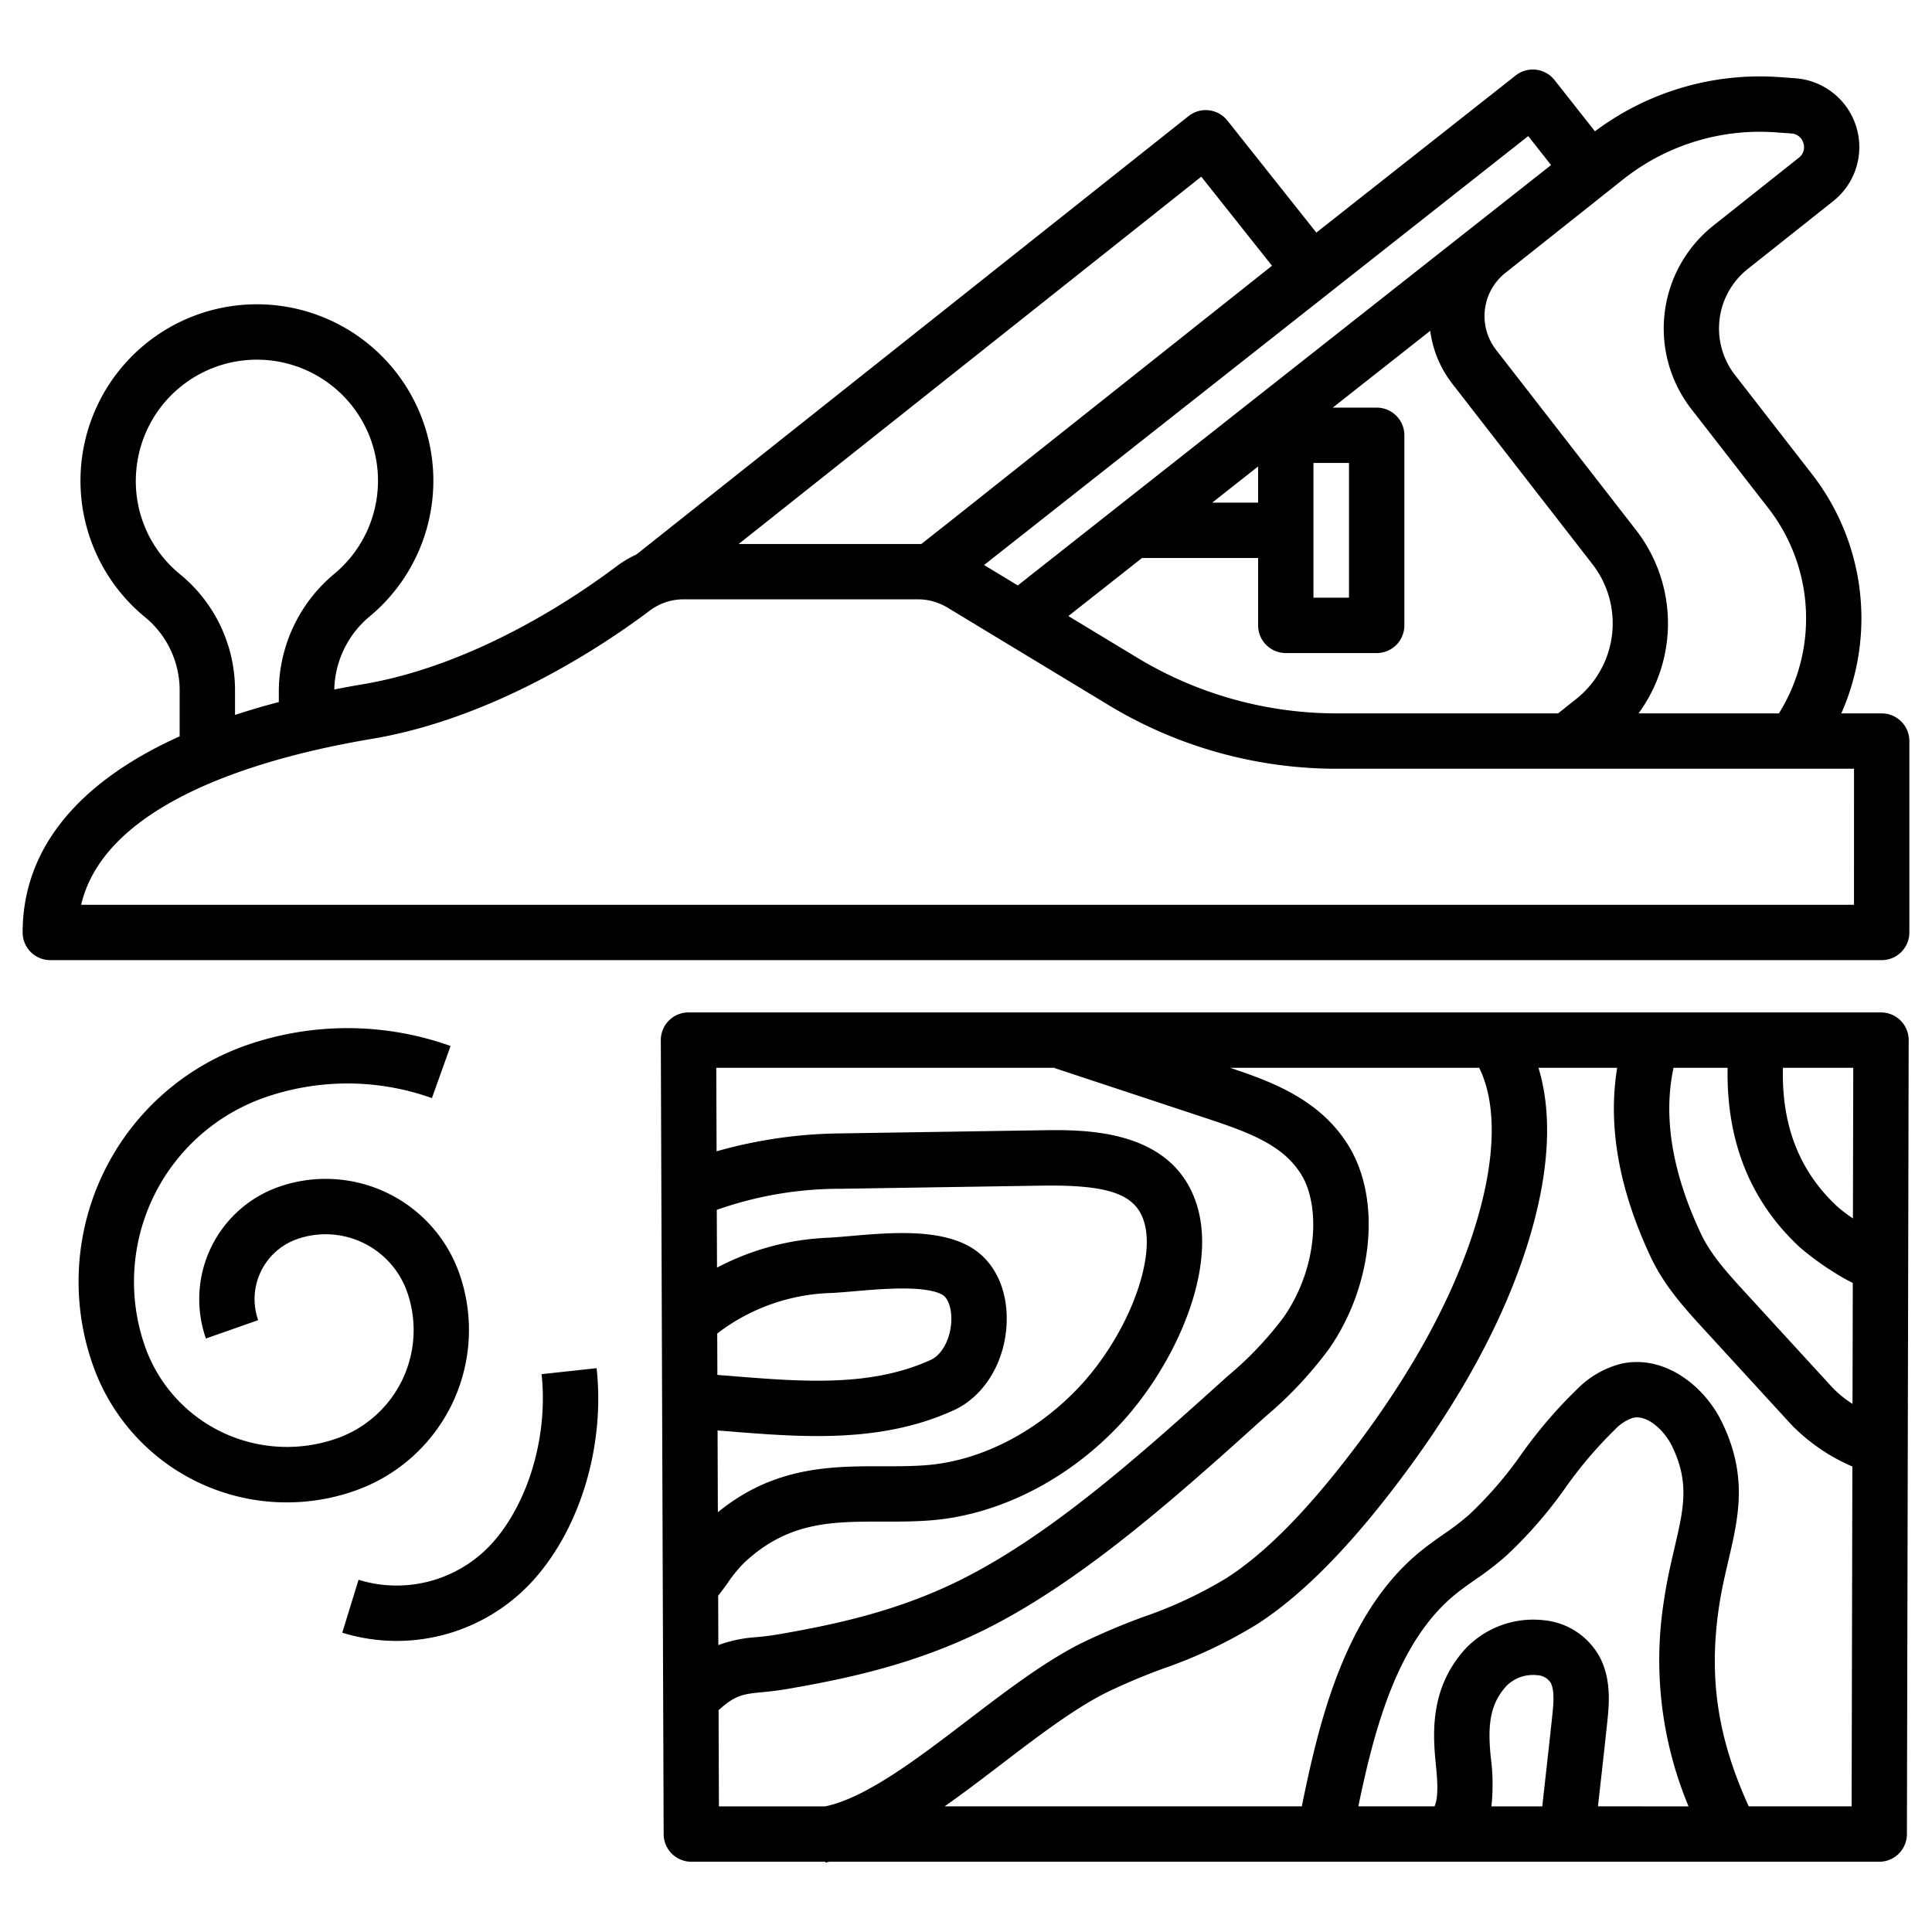 <svg xmlns="http://www.w3.org/2000/svg" data-name="Layer 1" viewBox="0 0 256 256"><defs></defs><path d="M249.332 94.528h-5.35a31.135 31.135 0 00-3.827-31.63l-10.283-13.239a10.053 10.053 0 011.683-13.993l11.356-9.016a9.143 9.143 0 00-5.029-16.28l-2.066-.149a36.421 36.421 0 00-24.477 7.18l-5.354-6.792a3.667 3.667 0 00-5.151-.61l-26.411 20.82-11.784-14.841a3.669 3.669 0 00-5.153-.592l-73.15 58.079a14.462 14.462 0 00-2.625 1.563c-5.118 3.867-18.645 13.134-33.68 15.647-1.274.213-2.513.444-3.736.682a12.96 12.96 0 014.602-9.605 23.379 23.379 0 10-29.764-.046 12.545 12.545 0 014.672 9.625V97.57C10.241 103.684 3 112.561 3 123.555a3.668 3.668 0 003.668 3.668h242.665A3.668 3.668 0 00253 123.555v-25.36a3.668 3.668 0 00-3.668-3.667zm-3.668 25.36H10.753c1.46-6.233 6.61-10.829 13.053-14.211 1.185-.622 2.41-1.204 3.668-1.746 1.2-.517 2.428-.998 3.668-1.447 1.919-.695 3.869-1.313 5.805-1.859 1.233-.348 2.459-.667 3.667-.96 1.248-.302 2.474-.577 3.668-.825 1.736-.361 3.405-.67 4.959-.93 13.876-2.319 26.401-9.694 33.399-14.513 1.15-.792 2.154-1.516 2.987-2.136.176-.131.347-.259.508-.381a7.421 7.421 0 014.379-1.464h31.194a7.27 7.27 0 012.199.353c.074.024.147.052.221.078a7.266 7.266 0 011.352.621l6.582 3.984 3.351 2.029 11.469 6.942a58.413 58.413 0 0030.249 8.441h68.535zM23.814 76.057A15.91 15.91 0 0118.045 62.49a16.043 16.043 0 0126.94-10.52 16.038 16.038 0 01-.751 24.119 20.327 20.327 0 00-7.288 15.803v1.134q-3.028.793-5.805 1.706v-3.401a19.856 19.856 0 00-7.328-15.274zm135.361-52.646l9.371 11.802-42.21 33.514-4.27 3.366c-.12-.003-.239-.012-.358-.012h-23.83zm79.779-4.456a1.741 1.741 0 01-.603 1.949L226.994 29.92a17.414 17.414 0 00-2.915 24.239l10.283 13.239a23.807 23.807 0 011.352 27.13h-18.602a20.179 20.179 0 00-.294-24.248l-18.59-23.934a7.306 7.306 0 011.223-10.17L215.05 23.79a29.13 29.13 0 0120.24-6.253l2.066.149a1.742 1.742 0 011.597 1.269zm-46.519 31.89l18.59 23.934a12.8 12.8 0 01-2.142 17.817l-2.432 1.931h-29.321a51.079 51.079 0 01-26.451-7.381l-9.114-5.517 9.755-7.689h15.386v8.925a3.668 3.668 0 003.668 3.668h12.045a3.668 3.668 0 003.668-3.668V57.68a3.668 3.668 0 00-3.668-3.668h-5.819l12.912-10.178a14.487 14.487 0 002.924 7.011zM174.04 79.197v-17.85h4.71v17.85zm-7.335-12.593h-6.081l6.081-4.793zm-17.93 0l-4.653 3.668L139.47 73.94l-4.608 3.633-4.466-2.704-.002-.001.54-.425.637-.502 4.653-3.667 4.653-3.668 61.62-48.574 3.027 3.841zM60.869 168.758a18.778 18.778 0 00-23.943-11.488 15.774 15.774 0 00-9.639 20.09l6.92-2.433a8.43 8.43 0 015.151-10.737 11.457 11.457 0 0114.59 7 15.221 15.221 0 01-9.311 19.407 19.942 19.942 0 01-25.427-12.2 25.873 25.873 0 0115.81-32.953 33.289 33.289 0 0122.209.06l2.475-6.905a40.646 40.646 0 00-27.117-.075A33.179 33.179 0 0012.291 180.83a27.225 27.225 0 0034.78 16.687 22.581 22.581 0 0013.798-28.759zM71.762 182.082c.852 7.873-1.551 16.473-6.121 21.909a17.075 17.075 0 01-18.13 5.339l-2.16 7.01a24.401 24.401 0 0025.905-7.628c5.883-6.998 8.872-17.504 7.799-27.419zM249.242 134.152H91.229a3.668 3.668 0 00-3.668 3.681l.377 105.202a3.668 3.668 0 003.668 3.655h17.75l.012.099c.197-.025.395-.067.593-.099h139.047a3.668 3.668 0 003.668-3.66l.234-105.202a3.668 3.668 0 00-3.668-3.676zm-3.72 27.297a22.005 22.005 0 01-1.979-1.494c-5.078-4.668-7.481-10.744-7.298-18.468h9.321zm-6.942 3.907a38.145 38.145 0 004.675 3.38 22.992 22.992 0 002.249 1.257l-.036 16.029a14.305 14.305 0 01-2.647-2.147l-11.608-12.665c-2.209-2.41-4.492-4.901-5.822-7.722-3.826-8.113-5.039-15.499-3.638-21.999h7.165c-.184 9.771 3.045 17.785 9.662 23.868zm-98.782-23.868l-.017.051 20.161 6.669c5.862 1.939 10.193 3.614 12.543 7.527 2.418 4.026 2.195 12.145-2.365 18.762a46.138 46.138 0 01-7.405 7.805c-11.486 10.351-23.362 21.054-35.527 27.088-8.23 4.083-16.461 5.865-24.131 7.183-1.053.181-1.958.271-2.833.359a18.099 18.099 0 00-5.04 1.05l-.023-6.536c.462-.589.88-1.164 1.26-1.694a17.833 17.833 0 012.182-2.675c5.843-5.474 11.635-5.464 18.361-5.456 2.123.003 4.316.006 6.531-.18 8.809-.742 17.769-5.247 24.584-12.36 7.074-7.383 13.194-20.09 10.603-29.098-3.016-10.49-14.988-10.306-20.744-10.215l-26.658.415a62.086 62.086 0 00-16.329 2.372l-.04-11.067zm-44.821 18.826a49.041 49.041 0 0116.415-2.796l26.658-.415c8.952-.133 12.499 1.146 13.581 4.908 1.53 5.32-2.523 15.392-8.85 21.996-5.596 5.841-12.85 9.531-19.903 10.125-1.902.16-3.846.158-5.904.155-6.762-.007-14.376-.019-21.853 6.094l-.039-10.836c.351.028.699.053 1.051.081 4.023.327 8.099.658 12.164.658 6.13 0 12.233-.754 18.071-3.414 4.016-1.83 6.769-6.312 7.012-11.419.216-4.541-1.588-8.365-4.826-10.23-4.254-2.451-10.704-1.889-15.886-1.439-1.053.092-2.047.178-2.859.221a34.641 34.641 0 00-14.802 3.963zm.059 16.381a26.036 26.036 0 0115.154-5.368c.938-.049 1.994-.141 3.111-.238 3.491-.303 9.335-.812 11.59.487.761.438 1.238 1.888 1.16 3.525-.11 2.318-1.231 4.412-2.725 5.093-7.974 3.633-17.022 2.898-26.599 2.12-.559-.045-1.113-.085-1.671-.129zm.179 49.916c2.227-2.028 3.272-2.135 5.74-2.382.955-.096 2.037-.204 3.345-.429 8.219-1.412 17.074-3.34 26.148-7.841 13.067-6.482 25.876-18.026 37.178-28.21a52.558 52.558 0 008.535-9.092c5.774-8.379 6.873-19.609 2.614-26.701-3.764-6.265-10.318-8.649-15.792-10.469h33.018c2.504 5.092 2.175 12.959-.992 22.421-3.161 9.447-8.838 19.456-16.873 29.75-5.649 7.237-10.719 12.264-15.5 15.37a56.556 56.556 0 01-11.106 5.212 88.573 88.573 0 00-8.256 3.494c-4.894 2.455-10.052 6.395-15.041 10.206-6.634 5.067-13.479 10.291-18.886 11.414H95.26zm102.321 6.253l-.037-.386c-.425-4.441.146-6.901 2.105-9.076a4.989 4.989 0 014.091-1.429 2.232 2.232 0 011.772.989c.566 1.053.365 2.955.204 4.483-.316 2.994-.568 5.239-.82 7.485-.159 1.412-.317 2.825-.491 4.423h-6.74a27.296 27.296 0 00-.083-6.489zm14.203 6.489c.14-1.271.271-2.439.402-3.604.254-2.261.507-4.52.825-7.534.239-2.262.599-5.68-1.037-8.725a9.43 9.43 0 00-7.355-4.799 12.384 12.384 0 00-10.42 3.802c-4.271 4.741-4.397 10.084-3.957 14.684l.038.394c.205 2.112.429 4.455-.151 5.782h-10.098c2.143-10.328 5.197-21.955 12.982-28.199.78-.626 1.622-1.218 2.513-1.845a40.684 40.684 0 004.085-3.147 58.139 58.139 0 007.882-9.054 54.957 54.957 0 016.571-7.71 5.693 5.693 0 012.35-1.524c1.847-.448 4.12 1.58 5.169 3.719 2.37 4.832 1.562 8.291.339 13.528-.477 2.041-1.017 4.355-1.392 6.954a50.267 50.267 0 003.258 27.279zm33.61 0h-13.633c-4.117-9.032-5.307-16.977-3.972-26.232.33-2.285.81-4.343 1.275-6.332 1.351-5.783 2.626-11.245-.896-18.426-2.373-4.84-7.768-9.008-13.491-7.616a12.613 12.613 0 00-5.655 3.323 61.766 61.766 0 00-7.41 8.654 51.427 51.427 0 01-6.935 8.01 34.675 34.675 0 01-3.372 2.576c-.945.665-1.922 1.352-2.882 2.122-10.122 8.118-13.573 22.555-15.88 33.921H125.165c2.516-1.765 5.031-3.684 7.52-5.585 4.719-3.605 9.599-7.332 13.877-9.478a81.673 81.673 0 017.589-3.2A63.163 63.163 0 00166.63 215.18c5.475-3.555 11.13-9.119 17.288-17.008 8.548-10.952 14.62-21.697 18.046-31.935 3.27-9.773 3.89-18.189 1.892-24.75h10.431c-1.269 7.689.219 16.117 4.468 25.127 1.805 3.828 4.591 6.868 7.049 9.55l11.608 12.665a25.259 25.259 0 008.036 5.494z"></path></svg>